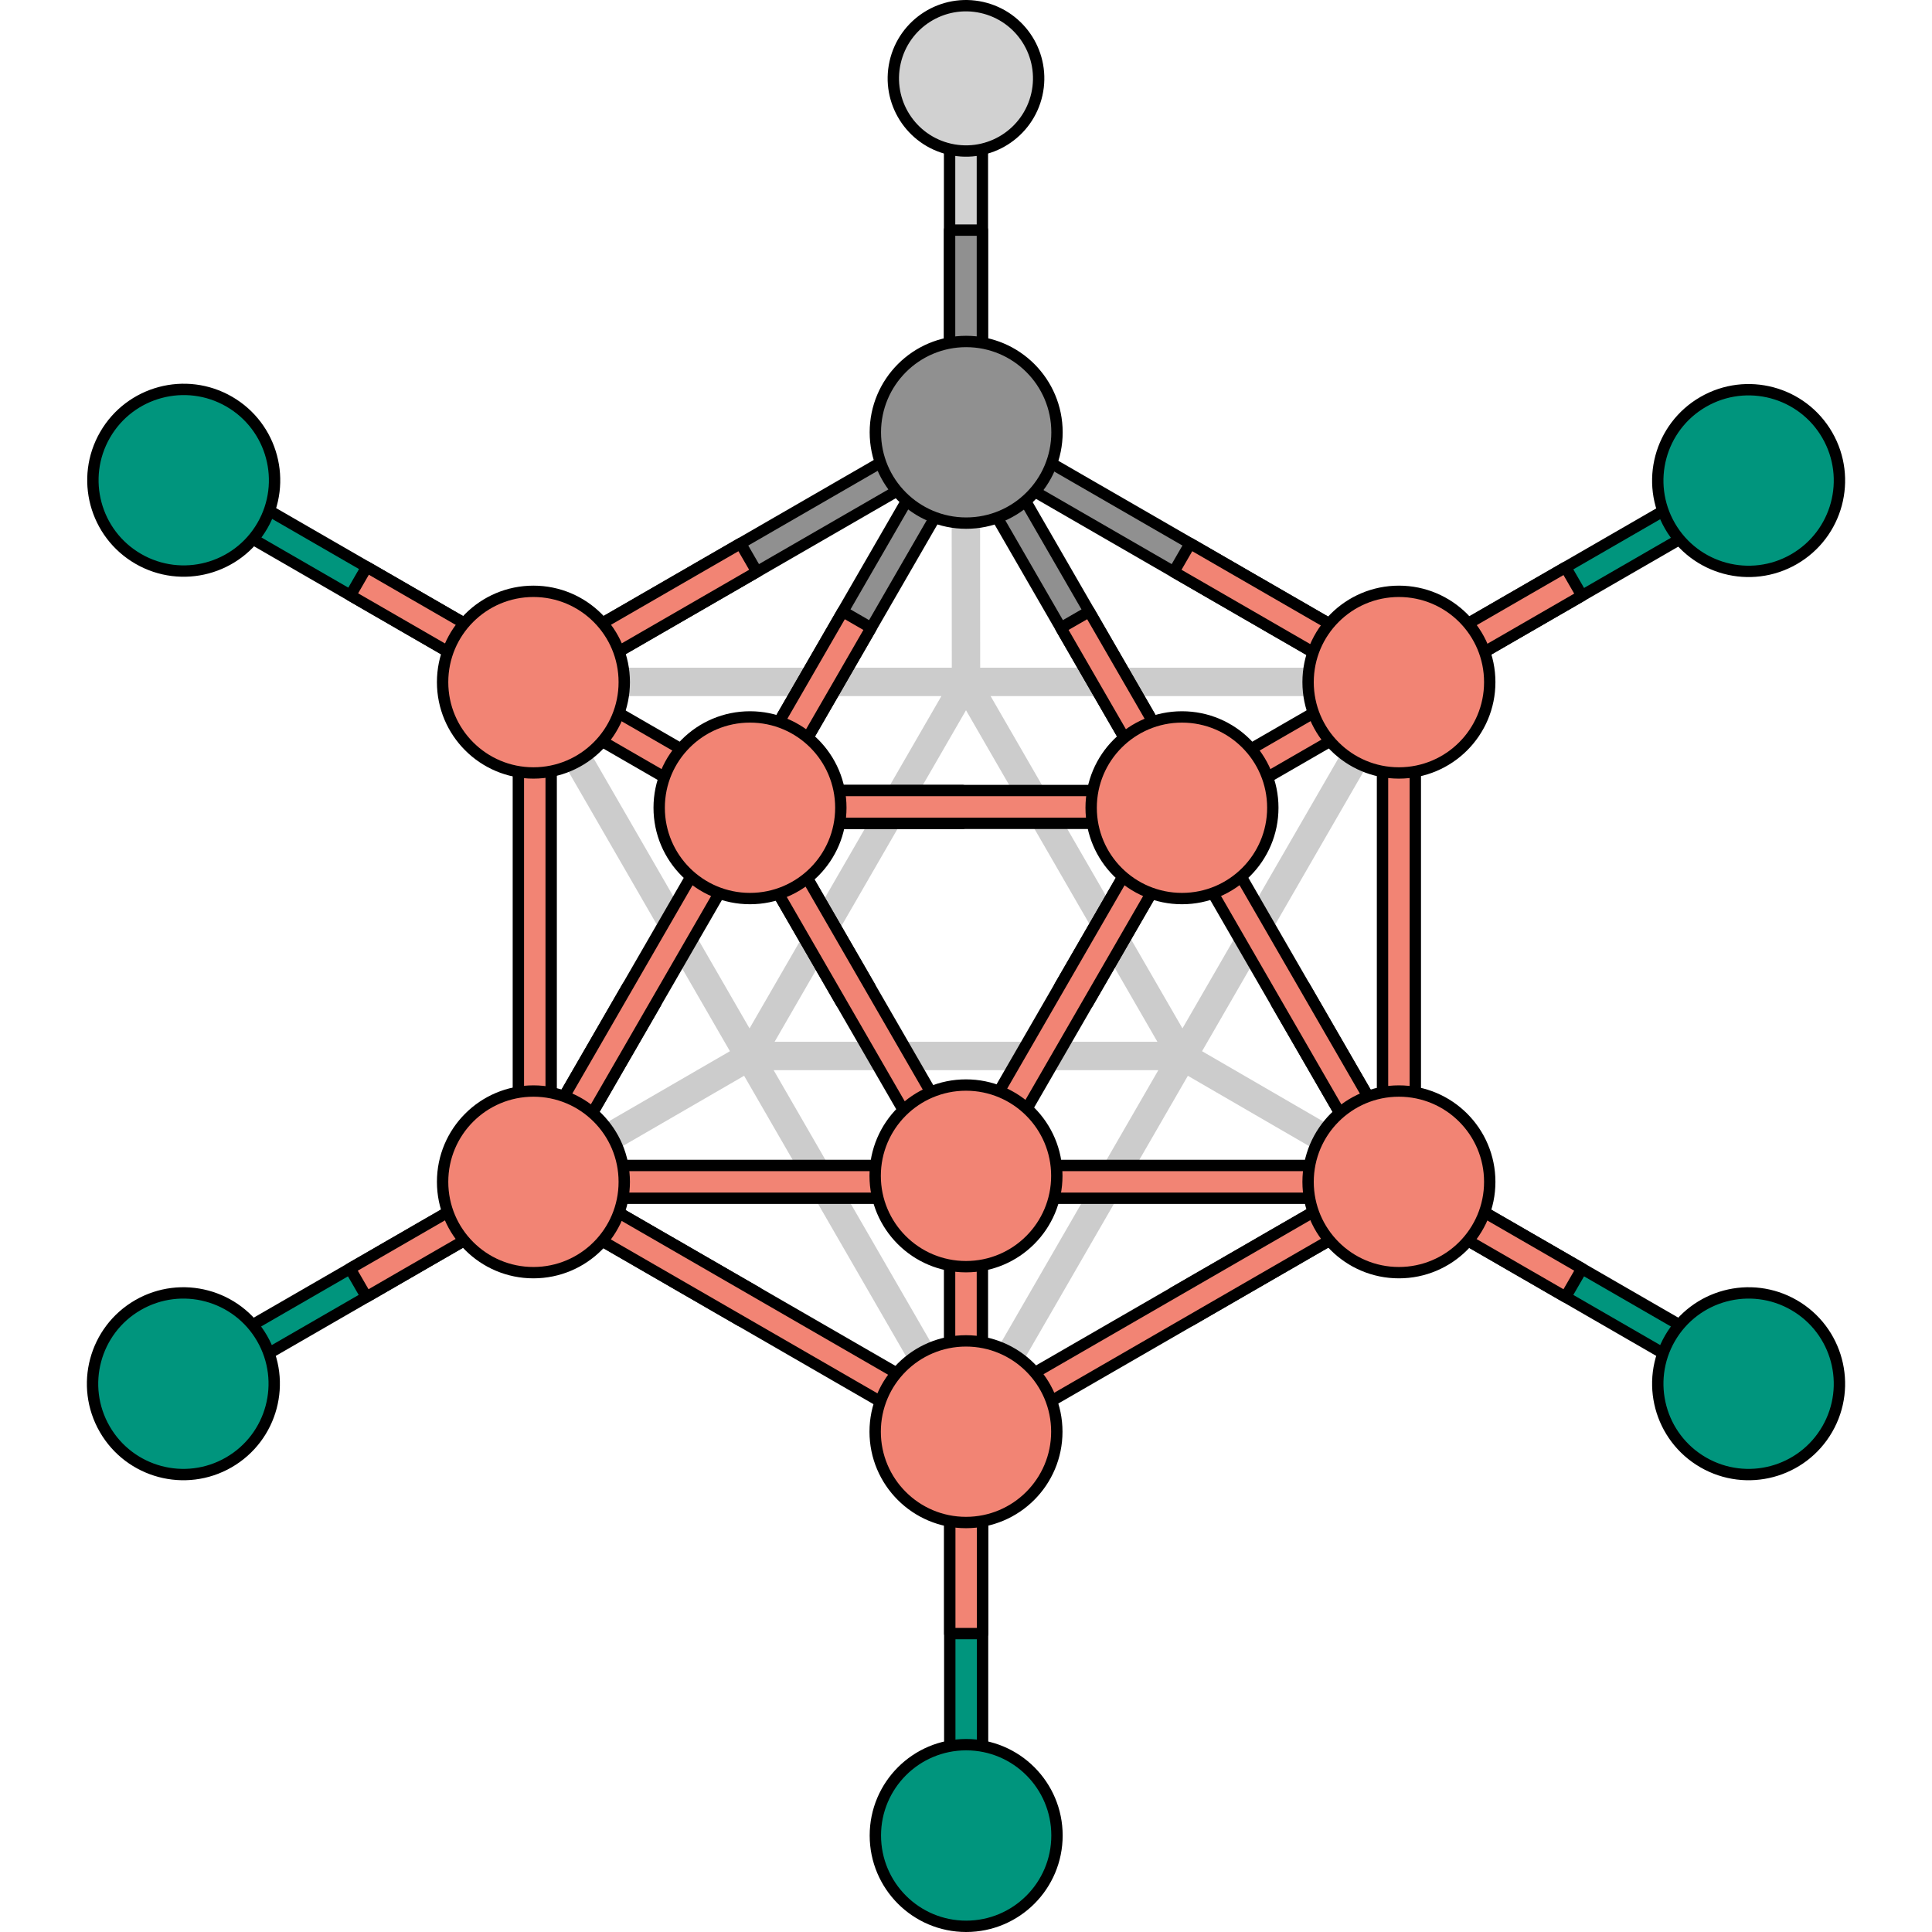 <?xml version="1.0" encoding="utf-8"?>
<!-- Created by: Science Figures, www.sciencefigures.org, Generator: Science Figures Editor -->
<!DOCTYPE svg PUBLIC "-//W3C//DTD SVG 1.1//EN" "http://www.w3.org/Graphics/SVG/1.1/DTD/svg11.dtd">
<svg version="1.1" id="Layer_1" xmlns="http://www.w3.org/2000/svg" xmlns:xlink="http://www.w3.org/1999/xlink" 
	 width="800px" height="800px" viewBox="0 0 309.713 340.318" enable-background="new 0 0 309.713 340.318"
	 xml:space="preserve">
<g>
	<path fill="#CCCCCC" d="M233.54,208.229c0.001-0.033,0.013-0.063,0.013-0.097v-87.559c0.109-0.579,0.029-1.186-0.274-1.712
		c-0.263-0.455-0.664-0.79-1.126-1.003l-76.077-43.924c-0.029-0.017-0.062-0.022-0.091-0.038c-0.135-0.071-0.275-0.128-0.423-0.174
		c-0.05-0.016-0.098-0.034-0.148-0.046c-0.189-0.046-0.385-0.077-0.588-0.077c-0.001,0-0.001,0-0.002,0
		c-0.203,0-0.398,0.031-0.587,0.077c-0.05,0.012-0.098,0.03-0.147,0.046c-0.147,0.046-0.289,0.104-0.424,0.175
		c-0.029,0.016-0.062,0.021-0.09,0.037l-76.226,44.01c-0.189,0.109-0.363,0.243-0.519,0.399c-0.146,0.146-0.27,0.312-0.375,0.487
		c-0.006,0.011-0.017,0.019-0.022,0.029c-0.003,0.006-0.004,0.012-0.007,0.018c-0.104,0.184-0.188,0.38-0.242,0.586
		c-0.048,0.178-0.064,0.359-0.072,0.542c-0.001,0.036-0.014,0.069-0.014,0.105v88.022c0,0.034,0.012,0.065,0.014,0.1
		c0.006,0.149,0.025,0.299,0.059,0.447c0.013,0.054,0.021,0.106,0.036,0.159c0.054,0.18,0.123,0.357,0.22,0.528
		c0.004,0.005,0.005,0.012,0.008,0.018c0.001,0,0.001,0.001,0.001,0.001c0.01,0.017,0.024,0.027,0.034,0.044
		c0.104,0.171,0.225,0.332,0.367,0.475c0.103,0.102,0.221,0.178,0.337,0.259c0.061,0.043,0.11,0.098,0.175,0.135l0.018,0.01
		c0.001,0.001,0.003,0.002,0.005,0.003l76.062,43.914c0.414,0.289,0.901,0.467,1.423,0.467c0.603,0,1.163-0.231,1.608-0.609
		l75.815-43.771c0.003-0.002,0.005-0.003,0.007-0.004l0.017-0.01c0.06-0.034,0.104-0.085,0.16-0.123
		c0.122-0.084,0.245-0.165,0.353-0.271c0.111-0.111,0.2-0.242,0.289-0.372c0.034-0.051,0.08-0.09,0.111-0.144
		c0.103-0.178,0.174-0.363,0.229-0.552c0.015-0.05,0.022-0.101,0.034-0.15C233.513,208.534,233.534,208.381,233.54,208.229z
		 M81.098,129.44l32.174,55.727l-32.174,18.629V129.44z M188.573,183.507l-67.432-0.001l33.715-58.396L188.573,183.507z
		 M116.727,181.152L82.928,122.61l67.598,0L116.727,181.152z M188.737,188.507l-33.882,58.684l-33.882-58.685L188.737,188.507z
		 M159.186,122.61l67.597,0l-33.798,58.538L159.186,122.61z M157.354,117.61l-0.026-37.179l64.396,37.18L157.354,117.61z
		 M152.354,117.61l-64.426,0l64.399-37.183L152.354,117.61z M115.772,189.497l32.225,55.816l-64.403-37.184L115.772,189.497z
		 M193.938,189.498l32.123,18.63l-64.317,37.133L193.938,189.498z M196.438,185.168l32.114-55.623v74.247L196.438,185.168z"/>
	<g>
		
			<polygon fill="#00957D" stroke="#000000" stroke-width="2" stroke-linecap="round" stroke-linejoin="round" stroke-miterlimit="10" points="
			151.999,320.431 151.999,255.083 154.887,252.191 157.775,255.083 157.775,320.431 154.887,323.32 		"/>
		
			<polygon fill="#F28474" stroke="#000000" stroke-width="2" stroke-linecap="round" stroke-linejoin="round" stroke-miterlimit="10" points="
			151.999,287.755 157.775,287.755 157.775,255.083 154.887,252.191 151.999,255.083 		"/>
		
			<path fill="#00957D" stroke="#000000" stroke-width="2" stroke-linecap="round" stroke-linejoin="round" stroke-miterlimit="10" d="
			M154.887,339.318c-8.837,0-15.997-7.162-15.997-16.002c0-8.834,7.16-15.996,15.997-15.996c8.834,0,15.997,7.162,15.997,15.996
			C170.884,332.156,163.721,339.318,154.887,339.318z"/>
	</g>
	<g>
		
			<polygon fill="#00957D" stroke="#000000" stroke-width="2" stroke-linecap="round" stroke-linejoin="round" stroke-miterlimit="10" points="
			291.656,88.593 235.063,121.267 231.114,120.212 232.174,116.265 288.767,83.591 292.712,84.648 		"/>
		
			<polygon fill="#F28474" stroke="#000000" stroke-width="2" stroke-linecap="round" stroke-linejoin="round" stroke-miterlimit="10" points="
			263.357,104.931 260.469,99.929 232.174,116.265 231.114,120.212 235.063,121.267 		"/>
		
			<path fill="#00957D" stroke="#000000" stroke-width="2" stroke-linecap="round" stroke-linejoin="round" stroke-miterlimit="10" d="
			M306.567,76.648c4.419,7.653,1.797,17.436-5.859,21.855c-7.65,4.417-17.433,1.797-21.852-5.855
			c-4.417-7.651-1.796-17.436,5.854-21.853C292.367,66.375,302.151,68.998,306.567,76.648z"/>
	</g>
	<g>
		
			<polygon fill="#00957D" stroke="#000000" stroke-width="2" stroke-linecap="round" stroke-linejoin="round" stroke-miterlimit="10" points="
			288.767,244.801 232.174,212.127 231.114,208.18 235.062,207.125 291.655,239.799 292.712,243.745 		"/>
		
			<polygon fill="#F28474" stroke="#000000" stroke-width="2" stroke-linecap="round" stroke-linejoin="round" stroke-miterlimit="10" points="
			260.468,228.463 263.357,223.461 235.062,207.125 231.114,208.18 232.174,212.127 		"/>
		
			<path fill="#00957D" stroke="#000000" stroke-width="2" stroke-linecap="round" stroke-linejoin="round" stroke-miterlimit="10" d="
			M306.567,251.743c-4.418,7.653-14.2,10.273-21.856,5.854c-7.65-4.417-10.272-14.199-5.854-21.852
			c4.417-7.651,14.201-10.273,21.852-5.856C308.364,234.308,310.985,244.092,306.567,251.743z"/>
	</g>
	<g>
		
			<polygon fill="#00957D" stroke="#000000" stroke-width="2" stroke-linecap="round" stroke-linejoin="round" stroke-miterlimit="10" points="
			18.118,88.539 74.71,121.212 78.66,120.158 77.599,116.21 21.006,83.537 17.061,84.593 		"/>
		
			<polygon fill="#F28474" stroke="#000000" stroke-width="2" stroke-linecap="round" stroke-linejoin="round" stroke-miterlimit="10" points="
			46.417,104.876 49.304,99.875 77.599,116.21 78.66,120.158 74.71,121.212 		"/>
		
			<path fill="#00957D" stroke="#000000" stroke-width="2" stroke-linecap="round" stroke-linejoin="round" stroke-miterlimit="10" d="
			M3.207,76.593c-4.419,7.653-1.797,17.436,5.859,21.855c7.65,4.417,17.433,1.797,21.852-5.855
			c4.417-7.651,1.796-17.436-5.854-21.853C17.407,66.321,7.623,68.943,3.207,76.593z"/>
	</g>
	<g>
		
			<polygon fill="#00957D" stroke="#000000" stroke-width="2" stroke-linecap="round" stroke-linejoin="round" stroke-miterlimit="10" points="
			20.946,244.8 77.539,212.126 78.599,208.179 74.651,207.125 18.058,239.798 17,243.744 		"/>
		
			<polygon fill="#F28474" stroke="#000000" stroke-width="2" stroke-linecap="round" stroke-linejoin="round" stroke-miterlimit="10" points="
			49.245,228.462 46.356,223.46 74.651,207.125 78.599,208.179 77.539,212.126 		"/>
		
			<path fill="#00957D" stroke="#000000" stroke-width="2" stroke-linecap="round" stroke-linejoin="round" stroke-miterlimit="10" d="
			M3.146,251.742c4.418,7.653,14.2,10.273,21.856,5.854c7.65-4.417,10.272-14.199,5.854-21.852
			c-4.417-7.651-14.201-10.273-21.852-5.856C1.349,234.307-1.272,244.091,3.146,251.742z"/>
	</g>
	<g>
		
			<polygon fill="none" stroke="#000000" stroke-width="5" stroke-linecap="round" stroke-linejoin="round" stroke-miterlimit="10" points="
			231.114,208.18 78.599,208.179 154.857,76.099 		"/>
		
			<polygon fill="none" stroke="#000000" stroke-width="5" stroke-linecap="round" stroke-linejoin="round" stroke-miterlimit="10" points="
			116.809,142.283 192.901,142.284 154.856,208.179 		"/>
		
			<polygon fill="none" stroke="#000000" stroke-width="5" stroke-linecap="round" stroke-linejoin="round" stroke-miterlimit="10" points="
			231.114,208.18 154.887,252.191 78.66,208.18 78.66,120.158 154.887,76.149 231.114,120.158 		"/>
		
			<line fill="none" stroke="#000000" stroke-width="5" stroke-linecap="round" stroke-linejoin="round" stroke-miterlimit="10" x1="116.809" y1="142.283" x2="78.66" y2="120.158"/>
		
			<line fill="none" stroke="#000000" stroke-width="5" stroke-linecap="round" stroke-linejoin="round" stroke-miterlimit="10" x1="192.901" y1="142.284" x2="231.114" y2="120.158"/>
		
			<line fill="none" stroke="#000000" stroke-width="5" stroke-linecap="round" stroke-linejoin="round" stroke-miterlimit="10" x1="154.856" y1="208.179" x2="154.887" y2="252.191"/>
	</g>
	<g>
		<g>
			
				<polygon fill="#D1D1D1" stroke="#000000" stroke-width="2" stroke-linecap="round" stroke-linejoin="round" stroke-miterlimit="10" points="
				157.744,16.691 157.744,73.21 154.857,76.099 151.966,73.209 151.966,16.69 154.858,13.801 			"/>
			
				<polygon fill="#909090" stroke="#000000" stroke-width="2" stroke-linecap="round" stroke-linejoin="round" stroke-miterlimit="10" points="
				157.744,40.535 151.966,40.534 151.966,73.209 154.857,76.099 157.744,73.21 			"/>
		</g>
		
			<path fill="#D1D1D1" stroke="#000000" stroke-width="2" stroke-linecap="round" stroke-linejoin="round" stroke-miterlimit="10" d="
			M142.369,10.992c1.551-6.897,8.401-11.231,15.299-9.675c6.895,1.553,11.225,8.396,9.674,15.297
			c-1.553,6.894-8.399,11.228-15.296,9.677C145.148,24.738,140.817,17.887,142.369,10.992z"/>
	</g>
	<g>
		
			<polygon fill="#909090" stroke="#000000" stroke-width="2" stroke-linecap="round" stroke-linejoin="round" stroke-miterlimit="10" points="
			163.158,84.394 219.75,117.067 223.7,116.013 222.639,112.065 166.046,79.392 162.101,80.448 		"/>
		
			<polygon fill="#F28474" stroke="#000000" stroke-width="2" stroke-linecap="round" stroke-linejoin="round" stroke-miterlimit="10" points="
			191.457,100.731 194.344,95.729 222.639,112.065 223.7,116.013 219.75,117.067 		"/>
	</g>
	<g>
		<g>
			
				<polygon fill="#F28474" stroke="#000000" stroke-width="2" stroke-linecap="round" stroke-linejoin="round" stroke-miterlimit="10" points="
				234.002,196.847 234.002,131.499 231.114,128.606 228.225,131.499 228.225,196.846 231.114,199.735 			"/>
		</g>
	</g>
	<g>
		<g>
			
				<polygon fill="#F28474" stroke="#000000" stroke-width="2" stroke-linecap="round" stroke-linejoin="round" stroke-miterlimit="10" points="
				225.578,205.292 160.229,205.292 157.336,208.18 160.229,211.069 225.577,211.069 228.465,208.18 			"/>
		</g>
	</g>
	<g>
		<g>
			
				<polygon fill="#F28474" stroke="#000000" stroke-width="2" stroke-linecap="round" stroke-linejoin="round" stroke-miterlimit="10" points="
				149.25,205.292 83.901,205.292 81.008,208.18 83.901,211.069 149.249,211.069 152.137,208.18 			"/>
		</g>
	</g>
	<g>
		<g>
			
				<polygon fill="#F28474" stroke="#000000" stroke-width="2" stroke-linecap="round" stroke-linejoin="round" stroke-miterlimit="10" points="
				81.785,196.847 81.785,131.499 78.896,128.606 76.007,131.499 76.007,196.846 78.896,199.735 			"/>
		</g>
	</g>
	<g>
		
			<polygon fill="#909090" stroke="#000000" stroke-width="2" stroke-linecap="round" stroke-linejoin="round" stroke-miterlimit="10" points="
			155.224,82.3 187.898,138.893 191.846,139.954 192.901,136.005 160.227,79.412 156.282,78.354 		"/>
		
			<polygon fill="#F28474" stroke="#000000" stroke-width="2" stroke-linecap="round" stroke-linejoin="round" stroke-miterlimit="10" points="
			171.563,110.598 176.565,107.71 192.901,136.005 191.846,139.954 187.898,138.893 		"/>
	</g>
	<g>
		
			<polygon fill="#F28474" stroke="#000000" stroke-width="2" stroke-linecap="round" stroke-linejoin="round" stroke-miterlimit="10" points="
			209.508,176.675 214.51,173.788 230.846,202.083 229.792,206.031 225.843,204.969 		"/>
		
			<polygon fill="#F28474" stroke="#000000" stroke-width="2" stroke-linecap="round" stroke-linejoin="round" stroke-miterlimit="10" points="
			193.169,148.377 225.843,204.969 229.792,206.031 230.846,202.083 198.172,145.489 194.227,144.432 		"/>
	</g>
	<g>
		
			<polygon fill="#F28474" stroke="#000000" stroke-width="2" stroke-linecap="round" stroke-linejoin="round" stroke-miterlimit="10" points="
			100.234,176.675 95.232,173.788 78.896,202.083 79.951,206.031 83.899,204.969 		"/>
		
			<polygon fill="#F28474" stroke="#000000" stroke-width="2" stroke-linecap="round" stroke-linejoin="round" stroke-miterlimit="10" points="
			116.573,148.377 83.899,204.969 79.951,206.031 78.896,202.083 111.57,145.489 115.515,144.432 		"/>
	</g>
	<g>
		
			<polygon fill="#909090" stroke="#000000" stroke-width="2" stroke-linecap="round" stroke-linejoin="round" stroke-miterlimit="10" points="
			154.486,82.3 121.812,138.893 117.864,139.954 116.809,136.005 149.483,79.412 153.428,78.354 		"/>
		
			<polygon fill="#F28474" stroke="#000000" stroke-width="2" stroke-linecap="round" stroke-linejoin="round" stroke-miterlimit="10" points="
			138.147,110.598 133.145,107.71 116.809,136.005 117.864,139.954 121.812,138.893 		"/>
	</g>
	<g>
		
			<polygon fill="#909090" stroke="#000000" stroke-width="2" stroke-linecap="round" stroke-linejoin="round" stroke-miterlimit="10" points="
			146.322,84.394 89.729,117.067 85.78,116.013 86.84,112.065 143.433,79.392 147.378,80.448 		"/>
		
			<polygon fill="#F28474" stroke="#000000" stroke-width="2" stroke-linecap="round" stroke-linejoin="round" stroke-miterlimit="10" points="
			118.023,100.731 115.135,95.729 86.84,112.065 85.78,116.013 89.729,117.067 		"/>
	</g>
	<g>
		
			<polygon fill="#F28474" stroke="#000000" stroke-width="2" stroke-linecap="round" stroke-linejoin="round" stroke-miterlimit="10" points="
			118.023,227.661 115.135,232.663 86.84,216.327 85.78,212.379 89.729,211.325 		"/>
		
			<polygon fill="#F28474" stroke="#000000" stroke-width="2" stroke-linecap="round" stroke-linejoin="round" stroke-miterlimit="10" points="
			146.322,243.999 89.729,211.325 85.78,212.379 86.84,216.327 143.433,249 147.378,247.944 		"/>
	</g>
	<g>
		
			<polygon fill="#F28474" stroke="#000000" stroke-width="2" stroke-linecap="round" stroke-linejoin="round" stroke-miterlimit="10" points="
			137.917,173.787 132.915,176.674 116.579,148.38 117.633,144.431 121.582,145.492 		"/>
		
			<polygon fill="#F28474" stroke="#000000" stroke-width="2" stroke-linecap="round" stroke-linejoin="round" stroke-miterlimit="10" points="
			154.255,202.084 121.582,145.492 117.633,144.431 116.579,148.38 149.252,204.973 153.198,206.03 		"/>
	</g>
	<g>
		
			<polygon fill="#F28474" stroke="#000000" stroke-width="2" stroke-linecap="round" stroke-linejoin="round" stroke-miterlimit="10" points="
			171.333,173.787 176.334,176.674 192.67,148.38 191.616,144.431 187.667,145.492 		"/>
		
			<polygon fill="#F28474" stroke="#000000" stroke-width="2" stroke-linecap="round" stroke-linejoin="round" stroke-miterlimit="10" points="
			154.994,202.084 187.667,145.492 191.616,144.431 192.67,148.38 159.997,204.973 156.051,206.03 		"/>
	</g>
	<g>
		
			<polygon fill="#F28474" stroke="#000000" stroke-width="2" stroke-linecap="round" stroke-linejoin="round" stroke-miterlimit="10" points="
			225.145,127.004 222.256,122.002 193.962,138.338 192.901,142.286 196.851,143.341 		"/>
	</g>
	<g>
		
			<polygon fill="#F28474" stroke="#000000" stroke-width="2" stroke-linecap="round" stroke-linejoin="round" stroke-miterlimit="10" points="
			151.967,243.745 157.744,243.744 157.744,211.073 154.856,208.179 151.966,211.073 		"/>
	</g>
	<g>
		
			<polygon fill="#F28474" stroke="#000000" stroke-width="2" stroke-linecap="round" stroke-linejoin="round" stroke-miterlimit="10" points="
			84.565,127.004 87.454,122.002 115.748,138.338 116.809,142.286 112.859,143.341 		"/>
	</g>
	<g>
		
			<polygon fill="#F28474" stroke="#000000" stroke-width="2" stroke-linecap="round" stroke-linejoin="round" stroke-miterlimit="10" points="
			154.254,145.027 154.254,139.251 121.583,139.251 118.69,142.139 121.583,145.028 		"/>
		
			<polygon fill="#F28474" stroke="#000000" stroke-width="2" stroke-linecap="round" stroke-linejoin="round" stroke-miterlimit="10" points="
			186.93,145.028 121.583,145.028 118.69,142.139 121.583,139.251 186.93,139.251 189.819,142.139 		"/>
	</g>
	<g>
		
			<polygon fill="#F28474" stroke="#000000" stroke-width="2" stroke-linecap="round" stroke-linejoin="round" stroke-miterlimit="10" points="
			191.457,227.661 194.344,232.663 222.639,216.327 223.7,212.379 219.75,211.325 		"/>
		
			<polygon fill="#F28474" stroke="#000000" stroke-width="2" stroke-linecap="round" stroke-linejoin="round" stroke-miterlimit="10" points="
			163.158,243.999 219.75,211.325 223.7,212.379 222.639,216.327 166.046,249 162.101,247.944 		"/>
	</g>
	
		<path fill="#F28474" stroke="#000000" stroke-width="2" stroke-linecap="round" stroke-linejoin="round" stroke-miterlimit="10" d="
		M247.113,120.158c0,8.837-7.162,15.997-16.002,15.997c-8.834,0-15.996-7.16-15.996-15.997c0-8.834,7.162-15.997,15.996-15.997
		C239.951,104.161,247.113,111.324,247.113,120.158z"/>
	
		<path fill="#909090" stroke="#000000" stroke-width="2" stroke-linecap="round" stroke-linejoin="round" stroke-miterlimit="10" d="
		M170.886,76.149c0,8.837-7.162,15.997-16.002,15.997c-8.834,0-15.996-7.16-15.996-15.997c0-8.834,7.162-15.997,15.996-15.997
		C163.724,60.152,170.886,67.315,170.886,76.149z"/>
	
		<path fill="#F28474" stroke="#000000" stroke-width="2" stroke-linecap="round" stroke-linejoin="round" stroke-miterlimit="10" d="
		M94.659,120.158c0,8.837-7.162,15.997-16.002,15.997c-8.834,0-15.996-7.16-15.996-15.997c0-8.834,7.162-15.997,15.996-15.997
		C87.497,104.161,94.659,111.324,94.659,120.158z"/>
	
		<path fill="#F28474" stroke="#000000" stroke-width="2" stroke-linecap="round" stroke-linejoin="round" stroke-miterlimit="10" d="
		M208.9,142.284c0,8.837-7.162,15.997-16.002,15.997c-8.834,0-15.996-7.16-15.996-15.997c0-8.834,7.162-15.997,15.996-15.997
		C201.738,126.287,208.9,133.45,208.9,142.284z"/>
	
		<path fill="#F28474" stroke="#000000" stroke-width="2" stroke-linecap="round" stroke-linejoin="round" stroke-miterlimit="10" d="
		M132.808,142.283c0,8.837-7.162,15.997-16.002,15.997c-8.834,0-15.996-7.16-15.996-15.997c0-8.834,7.162-15.997,15.996-15.997
		C125.646,126.286,132.808,133.449,132.808,142.283z"/>
	
		<path fill="#F28474" stroke="#000000" stroke-width="2" stroke-linecap="round" stroke-linejoin="round" stroke-miterlimit="10" d="
		M170.854,252.191c0,8.837-7.162,15.997-16.002,15.997c-8.834,0-15.996-7.16-15.996-15.997c0-8.834,7.162-15.997,15.996-15.997
		C163.692,236.194,170.854,243.357,170.854,252.191z"/>
	
		<path fill="#F28474" stroke="#000000" stroke-width="2" stroke-linecap="round" stroke-linejoin="round" stroke-miterlimit="10" d="
		M247.113,208.18c0,8.837-7.162,15.997-16.002,15.997c-8.834,0-15.996-7.16-15.996-15.997c0-8.834,7.162-15.997,15.996-15.997
		C239.951,192.183,247.113,199.346,247.113,208.18z"/>
	
		<path fill="#F28474" stroke="#000000" stroke-width="2" stroke-linecap="round" stroke-linejoin="round" stroke-miterlimit="10" d="
		M94.659,208.18c0,8.837-7.162,15.997-16.002,15.997c-8.834,0-15.996-7.16-15.996-15.997c0-8.834,7.162-15.997,15.996-15.997
		C87.497,192.183,94.659,199.346,94.659,208.18z"/>
	
		<path fill="#F28474" stroke="#000000" stroke-width="2" stroke-linecap="round" stroke-linejoin="round" stroke-miterlimit="10" d="
		M170.854,207.125c0,8.837-7.162,15.997-16.002,15.997c-8.834,0-15.996-7.16-15.996-15.997c0-8.834,7.162-15.997,15.996-15.997
		C163.692,191.128,170.854,198.292,170.854,207.125z"/>
</g>
</svg>